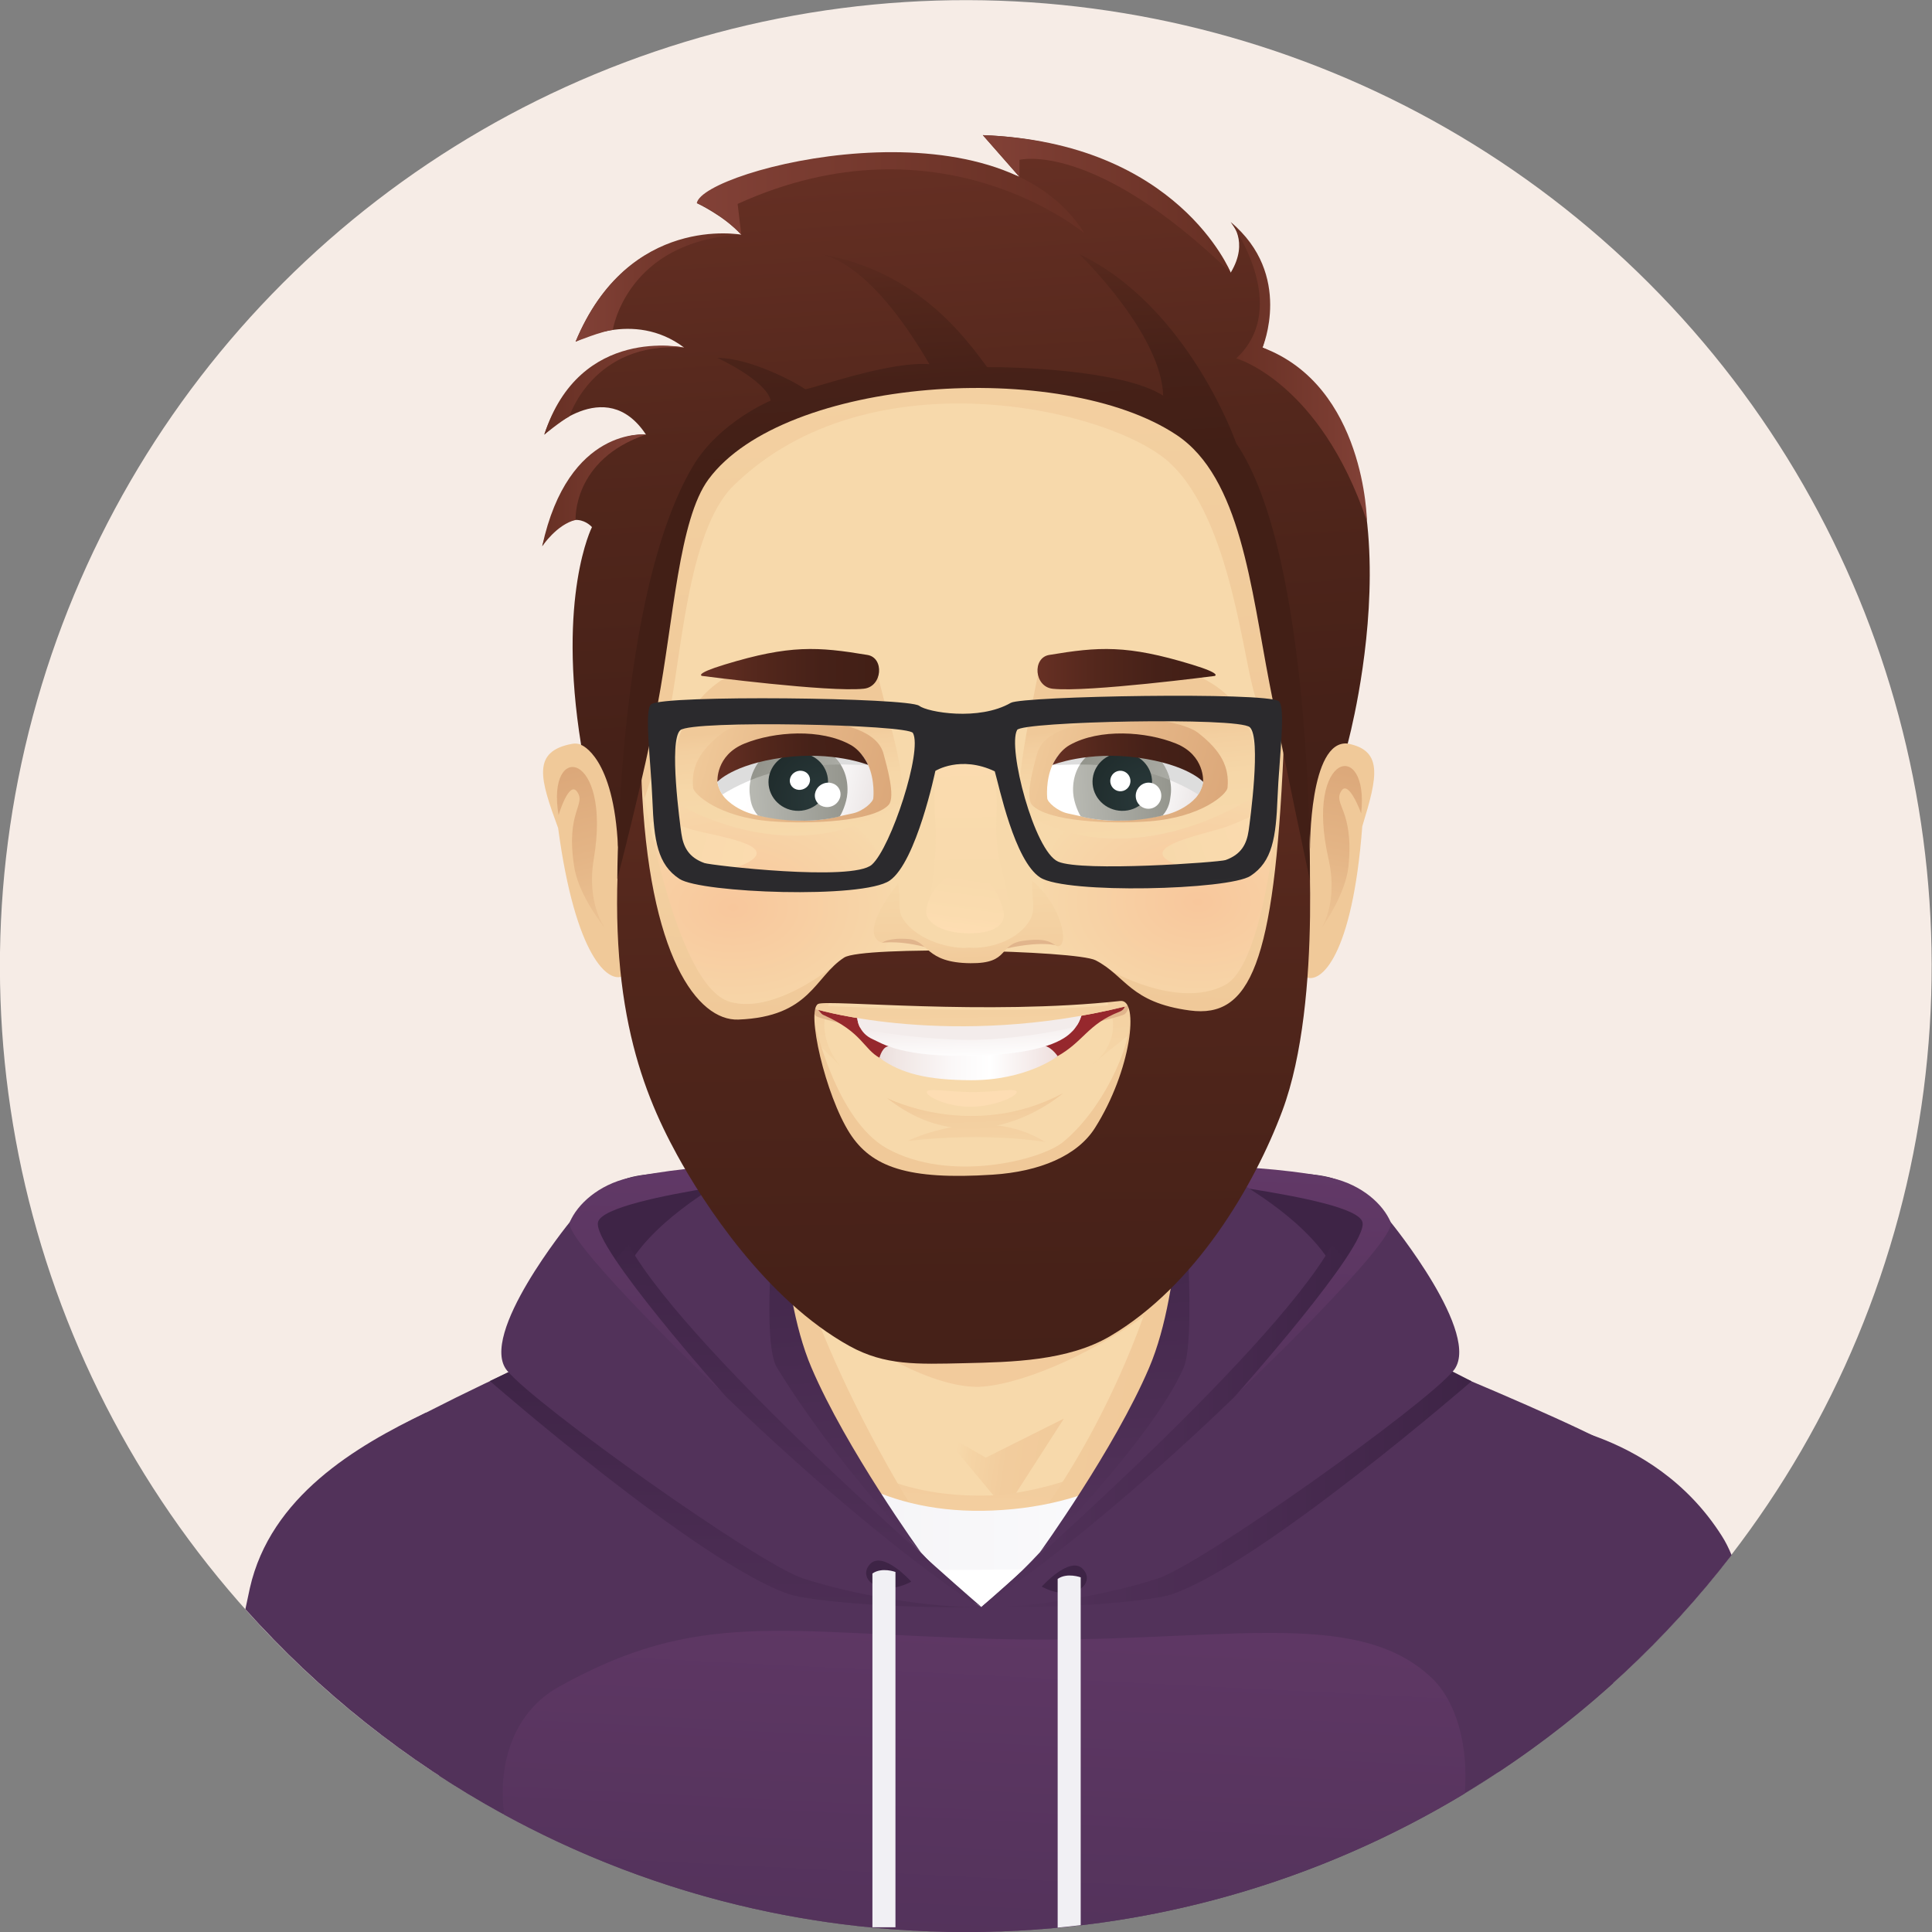 <?xml version="1.0" encoding="utf-8"?>
<!-- Generator: Adobe Illustrator 26.0.3, SVG Export Plug-In . SVG Version: 6.00 Build 0)  -->
<svg version="1.1" id="Layer_1" xmlns="http://www.w3.org/2000/svg" xmlns:xlink="http://www.w3.org/1999/xlink" x="0px" y="0px"
	 viewBox="0 0 353.04 353.04" style="enable-background:new 0 0 353.04 353.04;" xml:space="preserve">
<rect x="0" y="0" width="353.04" height="353.04" fill="#808080" stroke="none"/>
<style type="text/css">
	.st0{fill:#F6ECE6;}
	.st1{fill:#3E2446;}
	.st2{fill:#52325A;}
	.st3{fill:#F7D9AB;}
	.st4{fill:url(#SVGID_1_);}
	.st5{fill:url(#SVGID_00000060737183171884436600000006901956853887206582_);}
	.st6{fill:url(#SVGID_00000130614451657022621540000002424454777364289695_);}
	.st7{fill:url(#SVGID_00000124841063950044941470000017154145774843083440_);}
	.st8{fill:url(#SVGID_00000078728903061184377060000013236313100762492831_);}
	.st9{fill:url(#SVGID_00000128475726678426731540000013415270758879880364_);}
	.st10{fill:#FFFFFF;}
	.st11{fill:url(#SVGID_00000183931582688061640470000017926046463599644808_);}
	.st12{fill:url(#SVGID_00000008830974398975603290000013265759529374532240_);}
	.st13{fill:url(#SVGID_00000095320578800538246260000010455394004037642888_);}
	.st14{fill:url(#SVGID_00000103986122585585619820000002091957164337758091_);}
	.st15{fill:url(#SVGID_00000103266616372342130660000006298557575507812740_);}
	.st16{fill:url(#SVGID_00000006699311347880140900000011118412745063342527_);}
	.st17{fill:url(#SVGID_00000039103309787299817090000001237979741462202788_);}
	.st18{fill:url(#SVGID_00000062881482056974207310000006080891138731589280_);}
	.st19{fill:#F1F0F4;}
	.st20{fill:#D9DDE4;}
	.st21{fill:url(#SVGID_00000110463519438919541330000011549914942025218209_);}
	.st22{fill:url(#SVGID_00000152954880024244615430000010367814128062565009_);}
	.st23{fill:url(#SVGID_00000054963065766460468990000013898466746979835014_);}
	.st24{fill:url(#SVGID_00000125560527122252157200000005241942267540079804_);}
	.st25{fill:url(#SVGID_00000102521280538929587450000001667129157397329067_);}
	.st26{fill:url(#SVGID_00000000914948798938106860000006148596875489140358_);}
	.st27{fill:url(#SVGID_00000139263145667244870890000000472186225717037189_);}
	.st28{fill:url(#SVGID_00000034780324515752702240000008037748983253433478_);}
	.st29{fill:#F0C999;}
	.st30{fill:url(#SVGID_00000150098241356364808290000001224905474680256909_);}
	.st31{fill:url(#SVGID_00000175321581605174818130000006179091251981189561_);}
	.st32{fill:url(#SVGID_00000055666388125644953410000000401551672375649963_);}
	.st33{fill:url(#SVGID_00000097476266325956916070000016837319516461593493_);}
	.st34{fill:url(#SVGID_00000082330636657357931980000009714489104112601221_);}
	.st35{fill:url(#SVGID_00000016756794130967884040000010610025621965956283_);}
	.st36{fill:url(#SVGID_00000107552210057519322670000017917628497872043931_);}
	.st37{fill:#E1B58C;}
	.st38{fill:url(#SVGID_00000181781532661950050340000006290233940338387603_);}
	.st39{fill:url(#SVGID_00000174574472693844160820000010360287843466833295_);}
	.st40{fill:#96282D;}
	.st41{fill:#FDDDB3;}
	.st42{fill:url(#SVGID_00000050633158277230872590000001808839770188264344_);}
	.st43{fill:url(#SVGID_00000109017471423035583440000010315981528704461233_);}
	.st44{fill:url(#SVGID_00000124139277751082573810000002739307316217833383_);}
	.st45{fill:#F3ECEB;}
	.st46{fill:url(#SVGID_00000102533012357533169490000006158735969244811667_);}
	.st47{fill:url(#SVGID_00000157271603683206294700000010837515402205594515_);}
	.st48{fill:url(#SVGID_00000163048516909392542810000015580656081708120499_);}
	.st49{fill:url(#SVGID_00000035494687945456372050000008124002204602313357_);}
	.st50{fill:url(#SVGID_00000044178185091744177090000017037943578284281532_);}
	.st51{fill:url(#SVGID_00000066517925637012239290000001462695602592608950_);}
	.st52{fill:#DDDDDD;}
	.st53{fill:url(#SVGID_00000178913236281906681980000000771412003969436322_);}
	.st54{fill:url(#SVGID_00000024003536084643260870000017024627337465222818_);}
	.st55{fill:url(#SVGID_00000175291237391068217640000011758139951289258942_);}
	.st56{fill:url(#SVGID_00000001625014562397547080000008146897669984432005_);}
	.st57{fill:url(#SVGID_00000018237531434086392670000007164606368695037320_);}
	.st58{fill:url(#SVGID_00000098931591245732818770000005426352648106217899_);}
	.st59{fill:url(#SVGID_00000181067456527548038530000000721640228287524282_);}
	.st60{fill:url(#SVGID_00000120535715366366560230000003800242058235368082_);}
	.st61{fill:url(#SVGID_00000145771528194113577550000014688001948956515202_);}
	.st62{fill:url(#SVGID_00000049213182478355550150000013987348223911817406_);}
	.st63{fill:url(#SVGID_00000158734013008317016650000001627935426855541644_);}
	.st64{fill:url(#SVGID_00000021817612765448501530000014138404586469539775_);}
	.st65{fill:url(#SVGID_00000034064655705752730540000004487663836316607651_);}
	.st66{fill:url(#SVGID_00000082369964835578643750000005837488399038027162_);}
	.st67{fill:url(#SVGID_00000064327592113542533470000007245400043954848178_);}
	.st68{fill:url(#SVGID_00000036252788300151669710000010141105834742656156_);}
	.st69{fill:url(#SVGID_00000145761976515944736780000017197297443304537019_);}
	.st70{fill:url(#SVGID_00000147934398717156823160000017790365243427705495_);}
	.st71{fill:url(#SVGID_00000032618157157567484450000001199710557000985525_);}
	.st72{fill:url(#SVGID_00000083782000839010796210000008242246856966164875_);}
	.st73{fill:url(#SVGID_00000052808801790639031480000018073393271294697109_);}
	.st74{fill:url(#SVGID_00000139255159734432920800000014198806530274933636_);}
	.st75{fill:url(#SVGID_00000160896920124864464180000015024383457479312283_);}
	.st76{fill:url(#SVGID_00000116925370297659157700000002518723639483145151_);}
	.st77{fill:url(#SVGID_00000140001350090116594140000014926839149830942867_);}
	.st78{fill:url(#SVGID_00000149347560647782351040000002587065701800718235_);}
	.st79{fill:url(#SVGID_00000022536743506171353880000015112495166103100843_);}
	.st80{fill:url(#SVGID_00000121261315029071662790000013840183117593789059_);}
	.st81{fill:url(#SVGID_00000078019693030225655520000013865678390177007542_);}
	.st82{fill:url(#SVGID_00000021841007911953675340000001121134891036628915_);}
	.st83{fill:url(#SVGID_00000004514711696547218680000003542040127999758215_);}
	.st84{fill:url(#SVGID_00000003794253848839321890000007934104971359748002_);}
</style>
<ellipse transform="matrix(0.707 -0.707 0.707 0.707 -73.118 176.522)" class="st0" cx="176.52" cy="176.52" rx="176.52" ry="176.52"/>
<path class="st1" d="M114.86,215.24c-7,2.14-10.73,8.06-10.73,8.06l10.73,19.21l29.25-19.21l-1.78-8.06
	C142.32,215.24,121.86,213.11,114.86,215.24z"/>
<path class="st1" d="M243.39,215.27c-7-2.14-27.46,0-27.46,0l-1.78,8.06l29.24,19.21l10.73-19.21
	C254.12,223.34,250.39,217.41,243.39,215.27z"/>
<path class="st2" d="M316.42,284.17c-0.52-1.26-1.1-2.44-1.79-3.51c-12.74-20.08-35.9-21.05-35.9-21.05l-4.89,64.19
	C290.13,313.02,304.52,299.61,316.42,284.17z"/>
<path class="st2" d="M77.86,258.12c-12.87,6.16-28.41,15.35-32.2,32.07c-0.21,0.95-0.49,2.27-0.82,3.86
	c13.42,15.02,29.36,27.74,47.17,37.47l0.06-0.35L77.86,258.12z"/>
<path class="st3" d="M142.78,235.09c-3.99,5.49-24.46,11.48-24.46,11.48s32.45,34.44,66.39,34.94c33.94,0.5,53.41-38.94,53.41-38.94
	l-21.59-10.17C194.57,252.37,142.78,235.09,142.78,235.09z"/>
<path class="st2" d="M294.75,307.6c1.89-20.7,3.49-41.32,3.49-41.32c-8.72-6.34-66.56-29.02-66.56-29.02s-9.16,37.49-50.46,39.77
	c-41.3,2.28-53.41-40.81-53.41-40.81s-26.52,9.41-55.05,24.58c-3.3,1.75-6.51,4.27-9.82,6.17c-1.44,0.83,10.16,28.17,17.35,57.55
	c27.68,18.04,60.74,28.53,96.24,28.53C222,353.04,263.45,335.84,294.75,307.6z"/>
<linearGradient id="SVGID_1_" gradientUnits="userSpaceOnUse" x1="194.245" y1="268.292" x2="174.67" y2="265.484">
	<stop  offset="0" style="stop-color:#F1CA9A"/>
	<stop  offset="0.527" style="stop-color:#F2CC9D"/>
	<stop  offset="0.872" style="stop-color:#F5D4A5"/>
	<stop  offset="1" style="stop-color:#F7D9AB"/>
</linearGradient>
<polygon class="st4" points="171.82,261.6 183.71,275.87 194.41,259.22 180.14,266.36 "/>
<linearGradient id="SVGID_00000182524636661473850070000004842782992699244722_" gradientUnits="userSpaceOnUse" x1="183.972" y1="222.2" x2="178.929" y2="309.14">
	<stop  offset="0" style="stop-color:#F1CA9A"/>
	<stop  offset="0.527" style="stop-color:#F2CC9D"/>
	<stop  offset="0.872" style="stop-color:#F5D4A5"/>
	<stop  offset="1" style="stop-color:#F7D9AB"/>
</linearGradient>
<path style="fill:url(#SVGID_00000182524636661473850070000004842782992699244722_);" d="M216.6,217.85
	c-0.54-9.22-1.16-19.43-1.34-21.06c0,0-26.55,19.16-73.04,2.99c0,0,0.03,15.32,0.21,28.1c-0.18,2.9-0.35,4.25-0.59,5.88
	c-0.5,3.5-14.04,8.8-14.04,8.8s5.49,35.94,50.91,38.94c45.43,2.99,59.12-40,59.12-40s-16.19-6.92-18.19-8.42
	C218.51,232.23,217.36,224.86,216.6,217.85z M180.96,273.27c-33.56,1.12-42.18-26.21-42.18-26.21s3.99-2.99,5.99-4
	c1.37-0.68,2.2-3.17,2.71-5.82c11.41,10.52,24.65,16.82,32.23,16.13c8.38-0.76,21.3-6.81,30.88-13.99l11.56,8.92
	C212.41,268.53,188.45,273.03,180.96,273.27z"/>
<linearGradient id="SVGID_00000016074555468809568910000011749736615026180767_" gradientUnits="userSpaceOnUse" x1="178.055" y1="361.516" x2="185.434" y2="213.952">
	<stop  offset="0" style="stop-color:#52325A"/>
	<stop  offset="1" style="stop-color:#6E3E71"/>
</linearGradient>
<path style="fill:url(#SVGID_00000016074555468809568910000011749736615026180767_);" d="M261.65,306.64
	c-14.26-13.56-39.79-6.07-79.55-7.14c-39.77-1.07-54.52-5.5-80.04,8.77c-7.67,4.29-11.24,13.17-9.93,23.33
	c25.07,13.68,53.83,21.45,84.4,21.45c33.35,0,64.53-9.25,91.13-25.32C268.4,318.55,265.91,310.69,261.65,306.64z"/>
<linearGradient id="SVGID_00000127030597136552853170000009007408311953403568_" gradientUnits="userSpaceOnUse" x1="128.216" y1="228.12" x2="214.859" y2="246.924">
	<stop  offset="0" style="stop-color:#F7D9AB"/>
	<stop  offset="0.128" style="stop-color:#F5D4A5"/>
	<stop  offset="0.473" style="stop-color:#F2CC9D"/>
	<stop  offset="1" style="stop-color:#F1CA9A"/>
</linearGradient>
<path style="fill:url(#SVGID_00000127030597136552853170000009007408311953403568_);" d="M190.36,276.43l7.44-1.72
	c0,0,16.34-25.17,18.12-27.51c1.78-2.33,0-34.87,0-34.87C211.11,249.12,190.36,276.43,190.36,276.43z"/>
<linearGradient id="SVGID_00000130618903479546687210000000274974122775985305_" gradientUnits="userSpaceOnUse" x1="-2.392" y1="211.337" x2="170.734" y2="248.909">
	<stop  offset="0" style="stop-color:#F7D9AB"/>
	<stop  offset="0.128" style="stop-color:#F5D4A5"/>
	<stop  offset="0.473" style="stop-color:#F2CC9D"/>
	<stop  offset="1" style="stop-color:#F1CA9A"/>
</linearGradient>
<path style="fill:url(#SVGID_00000130618903479546687210000000274974122775985305_);" d="M142.07,249.28
	c1.78,2.33,16.2,25.11,16.2,25.11l9,2.03c0,0-21.8-33.92-25.2-62.02C142.07,214.42,140.29,246.95,142.07,249.28z"/>
<linearGradient id="SVGID_00000182524067408613262360000010640977138716822922_" gradientUnits="userSpaceOnUse" x1="119.859" y1="263.984" x2="243.402" y2="263.984">
	<stop  offset="0" style="stop-color:#F1F0F4"/>
	<stop  offset="1" style="stop-color:#FFFFFF"/>
</linearGradient>
<path style="fill:url(#SVGID_00000182524067408613262360000010640977138716822922_);" d="M181.46,276.02
	c-39.98,1.73-48.49-35.79-48.49-35.79l-13.12,4.47c0,0,7.94,41.81,56.86,44.8c48.92,3,66.68-46.38,66.68-46.38l-12.82-4.78
	C230.59,238.34,221.9,274.27,181.46,276.02z"/>
<polygon class="st10" points="179.33,293.65 199.81,286.74 167.27,286.92 "/>
<path class="st2" d="M215.56,210.4c0,0,6.26,48.82-36.23,83.25c0,0,53.64-28.94,64.5-47.84C254.7,226.92,215.56,210.4,215.56,210.4z
	"/>
<linearGradient id="SVGID_00000054224648589217512180000004249594615473277111_" gradientUnits="userSpaceOnUse" x1="179.327" y1="271.819" x2="268.898" y2="271.819">
	<stop  offset="0" style="stop-color:#52325A"/>
	<stop  offset="0.524" style="stop-color:#4A2C52"/>
	<stop  offset="1" style="stop-color:#3E2446"/>
</linearGradient>
<path style="fill:url(#SVGID_00000054224648589217512180000004249594615473277111_);" d="M179.33,293.65
	c14.6,0.38,31.04-1.03,34.82-2.33c16.42-5.65,54.75-38.92,54.75-38.92l-4.87-2.49L179.33,293.65z"/>
<linearGradient id="SVGID_00000036969712749040539970000012591168812389127064_" gradientUnits="userSpaceOnUse" x1="179.327" y1="260.577" x2="247.274" y2="260.577">
	<stop  offset="0" style="stop-color:#52325A"/>
	<stop  offset="0.524" style="stop-color:#4A2C52"/>
	<stop  offset="1" style="stop-color:#3E2446"/>
</linearGradient>
<path style="fill:url(#SVGID_00000036969712749040539970000012591168812389127064_);" d="M179.33,293.65
	c20.98-10.99,69.29-58.84,67.92-61.25c-1.37-2.41-3.85-4.9-3.85-4.9C231.89,248.12,179.33,293.65,179.33,293.65z"/>
<path class="st2" d="M179.33,293.65c8.77,0.23,23.02-2.18,32.25-5.21c8.16-2.69,48.59-31.48,54-37.96
	c5.41-6.48-11.45-27.15-11.45-27.15C240.81,243.07,201.35,279.45,179.33,293.65z"/>
<linearGradient id="SVGID_00000121989821729509878210000007166152458220388794_" gradientUnits="userSpaceOnUse" x1="236.147" y1="269.462" x2="239.398" y2="171.277">
	<stop  offset="0" style="stop-color:#52325A"/>
	<stop  offset="1" style="stop-color:#6E3E71"/>
</linearGradient>
<path style="fill:url(#SVGID_00000121989821729509878210000007166152458220388794_);" d="M243.39,215.27
	c-4.68-1.08-15.73-2.32-21.89-2c1.68,0.86,4.01,2.23,6.8,3.94c9.13,1.47,20.01,3.53,20.67,6.12c1.12,4.47-23.41,31.94-23.41,31.94
	s29.96-28.64,28.56-31.94C252.73,220.03,248.86,216.53,243.39,215.27z"/>
<linearGradient id="SVGID_00000139996350545056957820000016382240044694908067_" gradientUnits="userSpaceOnUse" x1="200.636" y1="209.558" x2="204.966" y2="278.409">
	<stop  offset="0" style="stop-color:#3E2446"/>
	<stop  offset="1" style="stop-color:#52325A"/>
</linearGradient>
<path style="fill:url(#SVGID_00000139996350545056957820000016382240044694908067_);" d="M209.99,249.92
	c-6.35,14.89-19.98,33.75-19.98,33.75s20.72-20.98,26.28-33.75c2.66-6.12-0.51-39.81-0.51-39.81S216.34,235.03,209.99,249.92z"/>
<path class="st2" d="M142.7,210.37c0,0-39.14,16.52-28.27,35.42c10.87,18.9,64.5,47.84,64.5,47.84
	C136.44,259.19,142.7,210.37,142.7,210.37z"/>
<linearGradient id="SVGID_00000174573723188157815050000005469477305578918544_" gradientUnits="userSpaceOnUse" x1="134.58" y1="250.804" x2="133.499" y2="317.837">
	<stop  offset="0" style="stop-color:#3E2446"/>
	<stop  offset="0.476" style="stop-color:#4A2C52"/>
	<stop  offset="1" style="stop-color:#52325A"/>
</linearGradient>
<path style="fill:url(#SVGID_00000174573723188157815050000005469477305578918544_);" d="M89.52,252.36c0,0,38.17,33.28,54.59,38.93
	c3.78,1.3,20.22,2.71,34.82,2.33l-84.51-43.63L89.52,252.36z"/>
<linearGradient id="SVGID_00000148619744383472049020000009845828888358588339_" gradientUnits="userSpaceOnUse" x1="145.929" y1="224.644" x2="144.356" y2="302.613">
	<stop  offset="0" style="stop-color:#3E2446"/>
	<stop  offset="0.476" style="stop-color:#4A2C52"/>
	<stop  offset="1" style="stop-color:#52325A"/>
</linearGradient>
<path style="fill:url(#SVGID_00000148619744383472049020000009845828888358588339_);" d="M114.86,227.47c0,0-2.48,2.5-3.85,4.9
	c-1.37,2.41,47.34,50.29,68.32,61.28C179.33,293.65,126.36,248.09,114.86,227.47z"/>
<path class="st2" d="M104.13,223.3c0,0-16.86,20.7-11.45,27.18c5.41,6.48,45.84,35.24,54,37.93c9.22,3.03,23.48,5.44,32.25,5.21
	C156.91,279.42,117.45,243.04,104.13,223.3z"/>
<linearGradient id="SVGID_00000020356585513519833220000007572778586266807186_" gradientUnits="userSpaceOnUse" x1="119.13" y1="265.587" x2="122.381" y2="167.403">
	<stop  offset="0" style="stop-color:#52325A"/>
	<stop  offset="1" style="stop-color:#6E3E71"/>
</linearGradient>
<path style="fill:url(#SVGID_00000020356585513519833220000007572778586266807186_);" d="M130.31,216.96c1.4-0.87,5.66-3.25,7-4
	c-6.16-0.32-17.77,1.21-22.45,2.29c-5.47,1.26-9.33,4.76-10.73,8.06c-1.39,3.31,28.56,31.94,28.56,31.94s-24.54-27.48-23.41-31.94
	C109.94,220.71,121.17,218.43,130.31,216.96z"/>
<linearGradient id="SVGID_00000109029273555715683600000014352818126041317520_" gradientUnits="userSpaceOnUse" x1="151.3" y1="212.926" x2="155.619" y2="281.596">
	<stop  offset="0" style="stop-color:#3E2446"/>
	<stop  offset="1" style="stop-color:#52325A"/>
</linearGradient>
<path style="fill:url(#SVGID_00000109029273555715683600000014352818126041317520_);" d="M142.7,210.37c0,0-4.21,33.83-0.73,39.52
	c10.79,17.66,26.31,33.78,26.31,33.78s-13.66-18.89-20.01-33.78C141.92,235,142.7,210.37,142.7,210.37z"/>
<path class="st1" d="M190.36,289.93c5.89,3.1,9.93-0.62,7.55-3.19C195.53,284.16,190.36,289.93,190.36,289.93z"/>
<path class="st1" d="M158.97,285.83c-2.38,2.57,1.66,6.29,7.55,3.19C166.52,289.02,161.35,283.25,158.97,285.83z"/>
<path class="st19" d="M193.27,288.52v63.72c1.41-0.13,2.81-0.28,4.21-0.45v-63.56C197.48,288.24,195,287.31,193.27,288.52z"/>
<path class="st19" d="M159.42,287.53v64.64h4.21v-64.92C163.63,287.25,161.15,286.32,159.42,287.53z"/>
<path class="st20" d="M59.65,308.8c-0.13-0.12-0.27-0.24-0.4-0.36C59.38,308.56,59.52,308.68,59.65,308.8z"/>
<polygon class="st20" points="63.61,312.21 63.61,312.21 63.61,312.2 "/>
<linearGradient id="SVGID_00000052807856623999473910000007981372424436504255_" gradientUnits="userSpaceOnUse" x1="311.721" y1="289.863" x2="311.676" y2="291.236">
	<stop  offset="0" style="stop-color:#D9DDE4"/>
	<stop  offset="1" style="stop-color:#EEF1FB"/>
</linearGradient>
<path style="fill:url(#SVGID_00000052807856623999473910000007981372424436504255_);" d="M311.85,289.86
	c-0.09,0.11-0.18,0.21-0.27,0.31C311.67,290.06,311.76,289.96,311.85,289.86z"/>
<linearGradient id="SVGID_00000031895237667565140620000016763189737744427666_" gradientUnits="userSpaceOnUse" x1="306.949" y1="295.467" x2="306.949" y2="295.473">
	<stop  offset="0" style="stop-color:#D9DDE4"/>
	<stop  offset="1" style="stop-color:#EEF1FB"/>
</linearGradient>
<polygon style="fill:url(#SVGID_00000031895237667565140620000016763189737744427666_);" points="306.95,295.47 306.95,295.47 
	306.95,295.47 "/>
<linearGradient id="SVGID_00000087373951497510558640000003179513360374588606_" gradientUnits="userSpaceOnUse" x1="50.345" y1="297.332" x2="49.6" y2="320.051">
	<stop  offset="0" style="stop-color:#D9DDE4"/>
	<stop  offset="1" style="stop-color:#EEF1FB"/>
</linearGradient>
<path style="fill:url(#SVGID_00000087373951497510558640000003179513360374588606_);" d="M52.96,302.57
	c-1.84-1.8-3.64-3.65-5.4-5.53C49.32,298.93,51.12,300.77,52.96,302.57z"/>
<linearGradient id="SVGID_00000071549609527660408980000013917521359437647548_" gradientUnits="userSpaceOnUse" x1="55.943" y1="302.94" x2="55.234" y2="324.575">
	<stop  offset="0" style="stop-color:#D9DDE4"/>
	<stop  offset="1" style="stop-color:#EEF1FB"/>
</linearGradient>
<path style="fill:url(#SVGID_00000071549609527660408980000013917521359437647548_);" d="M58.68,307.94
	c-1.92-1.72-3.79-3.48-5.63-5.28C54.89,304.46,56.76,306.22,58.68,307.94z"/>
<linearGradient id="SVGID_00000101806690515293009900000015338873577179021184_" gradientUnits="userSpaceOnUse" x1="53.008" y1="302.578" x2="52.997" y2="302.932">
	<stop  offset="0" style="stop-color:#D9DDE4"/>
	<stop  offset="1" style="stop-color:#EEF1FB"/>
</linearGradient>
<path style="fill:url(#SVGID_00000101806690515293009900000015338873577179021184_);" d="M53.05,302.66
	c-0.03-0.03-0.06-0.06-0.09-0.09C52.99,302.6,53.02,302.63,53.05,302.66z"/>
<linearGradient id="SVGID_00000150800549701616771440000016849157112059158710_" gradientUnits="userSpaceOnUse" x1="58.68" y1="307.939" x2="58.68" y2="307.941">
	<stop  offset="0" style="stop-color:#D9DDE4"/>
	<stop  offset="1" style="stop-color:#EEF1FB"/>
</linearGradient>
<polygon style="fill:url(#SVGID_00000150800549701616771440000016849157112059158710_);" points="58.68,307.94 58.68,307.94 
	58.68,307.94 "/>
<linearGradient id="SVGID_00000091716495801987726480000003561869739517800867_" gradientUnits="userSpaceOnUse" x1="47.564" y1="297.045" x2="47.564" y2="297.05">
	<stop  offset="0" style="stop-color:#D9DDE4"/>
	<stop  offset="1" style="stop-color:#EEF1FB"/>
</linearGradient>
<polygon style="fill:url(#SVGID_00000091716495801987726480000003561869739517800867_);" points="47.56,297.04 47.56,297.05 
	47.56,297.04 "/>
<linearGradient id="SVGID_00000171715139751701621660000007261457509366019459_" gradientUnits="userSpaceOnUse" x1="219.753" y1="207.72" x2="219.749" y2="207.641">
	<stop  offset="0" style="stop-color:#DAA679"/>
	<stop  offset="0.468" style="stop-color:#E3B485"/>
	<stop  offset="1" style="stop-color:#F0C998"/>
</linearGradient>
<path style="fill:url(#SVGID_00000171715139751701621660000007261457509366019459_);" d="M219.72,207.71
	c0.03-0.11,0.06-0.18,0.06-0.18S219.75,207.61,219.72,207.71z"/>
<g>
	<g>
		<path class="st29" d="M104.56,135.92c-7.48,1.38-5.84,6.48-2.57,15.4c3.18,23.72,9.28,28.45,11.87,27.01
			C118.6,175.69,113.61,134.25,104.56,135.92z"/>
		
			<linearGradient id="SVGID_00000072973655153869480880000009057214887283289254_" gradientUnits="userSpaceOnUse" x1="84.033" y1="911.878" x2="95.901" y2="940.669" gradientTransform="matrix(0.979 0.183 -0.144 1.134 153.116 -909.924)">
			<stop  offset="0" style="stop-color:#DBA779"/>
			<stop  offset="0.48" style="stop-color:#E4B586"/>
			<stop  offset="1" style="stop-color:#F0C999"/>
		</linearGradient>
		<path style="fill:url(#SVGID_00000072973655153869480880000009057214887283289254_);" d="M110.61,169.68c0,0-3.5-4.44-2.1-12.77
			c3.3-19.66-8.76-21.62-6.44-7.97c0,0,1.88-6.29,3.35-4.31c1.81,2.43-2.13,3.53-0.48,13.84
			C105.8,163.83,110.61,169.68,110.61,169.68z"/>
	</g>
	<g>
		<path class="st29" d="M245.49,135.75c7.55,1.03,6.2,6.2,3.44,15.26c-1.81,23.83-7.64,28.85-10.31,27.52
			C233.75,176.11,236.35,134.5,245.49,135.75z"/>
		
			<linearGradient id="SVGID_00000098930112363471477960000018019816046548007869_" gradientUnits="userSpaceOnUse" x1="1317.389" y1="690.975" x2="1329.255" y2="719.763" gradientTransform="matrix(-0.967 0.228 0.209 1.125 1375.92 -938.866)">
			<stop  offset="0" style="stop-color:#DBA779"/>
			<stop  offset="0.48" style="stop-color:#E4B586"/>
			<stop  offset="1" style="stop-color:#F0C999"/>
		</linearGradient>
		<path style="fill:url(#SVGID_00000098930112363471477960000018019816046548007869_);" d="M241.38,169.74c0,0,3.24-4.6,1.37-12.85
			c-4.42-19.48,7.5-21.99,5.98-8.26c0,0-2.24-6.19-3.6-4.14c-1.66,2.51,2.33,3.42,1.28,13.8
			C245.85,163.67,241.38,169.74,241.38,169.74z"/>
	</g>
	<path class="st3" d="M239.61,134.58c2.23-55.79-14.88-63.31-19.75-69.01c-9.93-11.57-25.52-16.62-52.18-16
		c0,0-34.73,1.22-43.41,20.24c-9.29,20.34-10.94,48.3-10.13,74.52c0.99,31.83,0.98,40.26,3.76,46.92c1.29,3.09,2.88,7.32,9.07,12.22
		c9.88,7.81,22.88,22.51,30.88,28.94c3.22,2.59,24.82,8.13,41.79-3.38c8.9-6.03,18.17-13.69,29.01-24.52
		c4.8-4.8,7.9-12.59,7.9-16.49c0-4.47,2.66-21.39,2.5-24.71C238.16,145.35,238.99,150.09,239.61,134.58z"/>
	
		<radialGradient id="SVGID_00000119811448200562227700000003537382377309754789_" cx="1831.67" cy="-437.963" r="31.75" gradientTransform="matrix(-0.999 0.037 0.052 0.711 2071.516 408.414)" gradientUnits="userSpaceOnUse">
		<stop  offset="0" style="stop-color:#F8C79C"/>
		<stop  offset="1" style="stop-color:#F7D9AB"/>
	</radialGradient>
	<path style="fill:url(#SVGID_00000119811448200562227700000003537382377309754789_);" d="M212.49,187.33
		c10.97,0.74,24.28-0.66,26.57-23.43c1.31-12.97-1.12-19.74-6.55-20.76c-11.52-2.16-28.03,2.89-34.91,6.48
		C183.08,157.21,193.05,186.02,212.49,187.33z"/>
	
		<radialGradient id="SVGID_00000015329913700369861720000017995042059999805063_" cx="252.522" cy="-543.771" r="32.982" gradientTransform="matrix(0.996 -0.063 0.092 0.685 -67.534 554.24)" gradientUnits="userSpaceOnUse">
		<stop  offset="0" style="stop-color:#F8C79C"/>
		<stop  offset="1" style="stop-color:#F7D9AB"/>
	</radialGradient>
	<path style="fill:url(#SVGID_00000015329913700369861720000017995042059999805063_);" d="M151.78,148.54
		c-3.14-1.15-27.02-6.6-34.13-4.52c-4.06,1.19-5.39,10.37-4.71,19.05c0.32,4.16,1.25,10.79,2.19,13.4
		c4.6,12.84,24.17,13.4,34.29,9.82C166.68,180.18,167.69,154.35,151.78,148.54z"/>
	
		<linearGradient id="SVGID_00000088108645361821585050000017528056614537285783_" gradientUnits="userSpaceOnUse" x1="231.784" y1="151.496" x2="212.749" y2="158.06">
		<stop  offset="0" style="stop-color:#FBDBAF"/>
		<stop  offset="1" style="stop-color:#F7D9AB"/>
	</linearGradient>
	<path style="fill:url(#SVGID_00000088108645361821585050000017528056614537285783_);" d="M231.22,149.37
		c-1.98-1.11-3.45,0.5-7.56,1.85c-4.04,1.33-15.06,3.41-9.88,6.23c5.72,3.12,13.73-1.15,14.7-1.95
		C229.45,154.7,233.66,150.75,231.22,149.37z"/>
	<g>
		
			<linearGradient id="SVGID_00000148643847799626405240000001994441059218711218_" gradientUnits="userSpaceOnUse" x1="200.042" y1="195.91" x2="200.005" y2="193.698">
			<stop  offset="0" style="stop-color:#F7D9AB"/>
			<stop  offset="0.527" style="stop-color:#F6D7A8"/>
			<stop  offset="0.872" style="stop-color:#F3CFA0"/>
			<stop  offset="1" style="stop-color:#F1CA9A"/>
		</linearGradient>
		<path style="fill:url(#SVGID_00000148643847799626405240000001994441059218711218_);" d="M200.53,193.73
			c-0.36,0.3-0.71,0.6-1.04,0.89C199.49,194.61,199.94,194.31,200.53,193.73z"/>
		
			<linearGradient id="SVGID_00000072265226018548446940000015315756984019813272_" gradientUnits="userSpaceOnUse" x1="203.851" y1="220.14" x2="203.112" y2="175.249">
			<stop  offset="0" style="stop-color:#F7D9AB"/>
			<stop  offset="0.527" style="stop-color:#F6D7A8"/>
			<stop  offset="0.872" style="stop-color:#F3CFA0"/>
			<stop  offset="1" style="stop-color:#F1CA9A"/>
		</linearGradient>
		<path style="fill:url(#SVGID_00000072265226018548446940000015315756984019813272_);" d="M196.26,176.15
			c11.03,8.92,6.57,15.33,4.28,17.58c4.24-3.56,9.97-7.53,9.59-9.09C208.75,178.96,196.26,176.15,196.26,176.15z"/>
		<path class="st37" d="M199.39,187.02c0,0,5.66-1.32,6.16-1.72c0.5-0.4,0.95-1.85,0.95-1.85l-3.6,1.09L199.39,187.02z"/>
		
			<linearGradient id="SVGID_00000021808236892536154580000004203694914972803760_" gradientUnits="userSpaceOnUse" x1="151.772" y1="222.148" x2="151.016" y2="176.22">
			<stop  offset="0" style="stop-color:#F7D9AB"/>
			<stop  offset="0.527" style="stop-color:#F6D7A8"/>
			<stop  offset="0.872" style="stop-color:#F3CFA0"/>
			<stop  offset="1" style="stop-color:#F1CA9A"/>
		</linearGradient>
		<path style="fill:url(#SVGID_00000021808236892536154580000004203694914972803760_);" d="M145.22,185.5
			c0.25,1.74,5.18,6.04,8.42,9.39c0,0-8.64-9.29,3.37-17.65C157.01,177.24,144.38,179.64,145.22,185.5z"/>
		<path class="st37" d="M148.17,183.82c0,0,0.45,1.44,0.95,1.85c0.5,0.4,6.16,1.72,6.16,1.72l-3.52-2.47L148.17,183.82z"/>
		
			<linearGradient id="SVGID_00000174592285433452892810000004373491214413522846_" gradientUnits="userSpaceOnUse" x1="179.227" y1="231.463" x2="178.146" y2="200.255">
			<stop  offset="0" style="stop-color:#F7D9AB"/>
			<stop  offset="0.527" style="stop-color:#F6D7A8"/>
			<stop  offset="0.872" style="stop-color:#F3CFA0"/>
			<stop  offset="1" style="stop-color:#F1CA9A"/>
		</linearGradient>
		<path style="fill:url(#SVGID_00000174592285433452892810000004373491214413522846_);" d="M165.87,208.49
			c15-1.66,25.13,0.19,25.13,0.19C179.62,201.6,165.87,208.49,165.87,208.49z"/>
		<path class="st40" d="M149.51,184.52c0.31,0.32,0.53,0.75,0.92,0.93c7.2,3.19,7.3,6.23,10.39,7.9c10.95,5.9,23.71,4.47,32.3-0.28
			c4.94-2.73,5.57-5.91,11.49-8.21c0.79-0.31,0.94-0.93,0.94-0.93C173.96,191.66,149.51,184.52,149.51,184.52z"/>
		<path class="st41" d="M177.82,199.56c-4.26,0-8.47-0.83-8.47,0c0,0.84,3.7,2.68,7.97,2.68c4.26,0,8.47-1.85,8.47-2.68
			C185.79,198.73,182.08,199.56,177.82,199.56z"/>
		
			<linearGradient id="SVGID_00000093866515706137315490000013733390403178044574_" gradientUnits="userSpaceOnUse" x1="158.688" y1="193.797" x2="197.793" y2="194.464">
			<stop  offset="0" style="stop-color:#E8D9D7"/>
			<stop  offset="0.137" style="stop-color:#F0E6E4"/>
			<stop  offset="0.393" style="stop-color:#FBF8F8"/>
			<stop  offset="0.569" style="stop-color:#FFFFFF"/>
			<stop  offset="1" style="stop-color:#E8D3D1"/>
		</linearGradient>
		<path style="fill:url(#SVGID_00000093866515706137315490000013733390403178044574_);" d="M190.12,191.09
			c-2.9,0.59-8.35,1.68-13.35,1.68c-5.51,0-11.11-1.01-14.16-1.56c-1.33-0.24-1.91,2.09-1.91,2.09c4.01,2.93,8.85,4.04,16.57,4.09
			c10.31,0.07,16-4.39,16-4.39S191.81,190.76,190.12,191.09z"/>
		
			<linearGradient id="SVGID_00000014609645140896229500000011994979768072669596_" gradientUnits="userSpaceOnUse" x1="179.238" y1="230.81" x2="178.188" y2="200.507">
			<stop  offset="0" style="stop-color:#F7D9AB"/>
			<stop  offset="0.527" style="stop-color:#F6D7A8"/>
			<stop  offset="0.872" style="stop-color:#F3CFA0"/>
			<stop  offset="1" style="stop-color:#F1CA9A"/>
		</linearGradient>
		<path style="fill:url(#SVGID_00000014609645140896229500000011994979768072669596_);" d="M162.08,200.64
			c16.45,13.09,32.19-0.89,32.19-0.89C177.65,208.6,162.08,200.64,162.08,200.64z"/>
		
			<linearGradient id="SVGID_00000055698588250037181100000000243085769516738218_" gradientUnits="userSpaceOnUse" x1="176.825" y1="178.997" x2="177.452" y2="193.626">
			<stop  offset="0" style="stop-color:#E8D9D7"/>
			<stop  offset="0.397" style="stop-color:#EFE5E4"/>
			<stop  offset="1" style="stop-color:#FFFFFF"/>
		</linearGradient>
		<path style="fill:url(#SVGID_00000055698588250037181100000000243085769516738218_);" d="M156.66,186.03c0,0,0.1,2.7,2.86,3.89
			c1.6,0.69,5.17,3.41,19.07,2.98c13.9-0.42,16.64-3.78,17.28-4.37c1.18-1.09,1.72-2.94,1.72-2.94S176.64,189.69,156.66,186.03z"/>
		<path class="st45" d="M156.61,185.78c0,0,0.09,1.23,0.54,1.96c0.38,0.61,11.49,2.23,19.87,2.28c8.38,0.05,19.33-2.11,19.72-2.59
			c0.61-0.75,0.94-2.09,0.94-2.09S188.24,188.5,156.61,185.78z"/>
		
			<linearGradient id="SVGID_00000005256534484618314870000015219762939456866184_" gradientUnits="userSpaceOnUse" x1="178.405" y1="236.613" x2="177.372" y2="173.831">
			<stop  offset="0" style="stop-color:#F7D9AB"/>
			<stop  offset="0.527" style="stop-color:#F6D7A8"/>
			<stop  offset="0.872" style="stop-color:#F3CFA0"/>
			<stop  offset="1" style="stop-color:#F1CA9A"/>
		</linearGradient>
		<path style="fill:url(#SVGID_00000005256534484618314870000015219762939456866184_);" d="M147.79,183.67c0,0,2.02,1.17,1.72,0.86
			c0,0,24.45,7.14,56.04-0.59l1.71-0.86C190.11,185.94,147.79,183.67,147.79,183.67z"/>
	</g>
	
		<linearGradient id="SVGID_00000105429217604844417940000000041432986698447781_" gradientUnits="userSpaceOnUse" x1="139.172" y1="157.665" x2="110.95" y2="150.774">
		<stop  offset="0" style="stop-color:#FBDBAF"/>
		<stop  offset="1" style="stop-color:#F7D9AB"/>
	</linearGradient>
	<path style="fill:url(#SVGID_00000105429217604844417940000000041432986698447781_);" d="M126.81,151.69
		c-4.18-1.14-5.73-2.68-7.65-1.46c-2.37,1.5,2.04,5.23,3.05,5.98c1.01,0.75,9.22,4.6,14.78,1.2
		C142.02,154.32,130.91,152.81,126.81,151.69z"/>
	
		<linearGradient id="SVGID_00000031205222555256041540000017857340078891487879_" gradientUnits="userSpaceOnUse" x1="208.884" y1="154.078" x2="207.048" y2="132.503">
		<stop  offset="0" style="stop-color:#F7D9AB"/>
		<stop  offset="0.517" style="stop-color:#F6D7A8"/>
		<stop  offset="0.855" style="stop-color:#F3CFA0"/>
		<stop  offset="1" style="stop-color:#F0C999"/>
	</linearGradient>
	<path style="fill:url(#SVGID_00000031205222555256041540000017857340078891487879_);" d="M189.99,121.45
		c-0.84,5.43-5.84,25.41-2.66,27.29c19.91,11.72,41.68-3.12,41.68-3.12C234.55,112.96,189.99,121.45,189.99,121.45z"/>
	
		<linearGradient id="SVGID_00000132805848104898564890000010388812142651821204_" gradientUnits="userSpaceOnUse" x1="144.489" y1="153.956" x2="142.701" y2="132.944">
		<stop  offset="0" style="stop-color:#F7D9AB"/>
		<stop  offset="0.517" style="stop-color:#F6D7A8"/>
		<stop  offset="0.855" style="stop-color:#F3CFA0"/>
		<stop  offset="1" style="stop-color:#F0C999"/>
	</linearGradient>
	<path style="fill:url(#SVGID_00000132805848104898564890000010388812142651821204_);" d="M122.53,146.1c0,0,21.14,14.13,41.49,1.04
		c3.11-2.01-3.03-19.75-3.89-25.18C160.14,121.96,122.07,110.75,122.53,146.1z"/>
	<g>
		<g>
			
				<linearGradient id="SVGID_00000137823702972913776410000015118449999240119956_" gradientUnits="userSpaceOnUse" x1="127.665" y1="136.02" x2="164.177" y2="146.3">
				<stop  offset="0" style="stop-color:#F0C999"/>
				<stop  offset="0.52" style="stop-color:#E4B586"/>
				<stop  offset="1" style="stop-color:#DBA779"/>
			</linearGradient>
			<path style="fill:url(#SVGID_00000137823702972913776410000015118449999240119956_);" d="M144.83,131.24
				c-3.33-0.18-10.43,0.83-12.81,2.67c-4.24,3.29-5.74,6.28-5.37,10.05c0.11,1.11,4.64,5.38,14.28,6.12
				c7.21,0.56,18.67,0.02,21.45-3c1.33-1.46-0.38-7.25-0.92-9.31C160.44,133.89,154.97,131.79,144.83,131.24z"/>
			
				<linearGradient id="SVGID_00000046337510175930902100000003837921829126288029_" gradientUnits="userSpaceOnUse" x1="159.506" y1="145.544" x2="136.099" y2="139.894">
				<stop  offset="0" style="stop-color:#ECE7E7"/>
				<stop  offset="0.227" style="stop-color:#F6F4F4"/>
				<stop  offset="0.533" style="stop-color:#FDFCFC"/>
				<stop  offset="1" style="stop-color:#FFFFFF"/>
			</linearGradient>
			<path style="fill:url(#SVGID_00000046337510175930902100000003837921829126288029_);" d="M151.91,135.24
				c-15.47-1.85-14.54,0.45-20.81,7.62c0,0,0.11,1.13,0.95,2.41c0.87,1.32,3.35,3.15,6.44,3.73c9.94,1.88,13.1,0.49,17.34-0.37
				c1.81-0.36,3.8-2.08,3.76-2.85c0,0,0.33-3.18-0.96-6.01C157.63,137.61,155.69,135.7,151.91,135.24z"/>
			<path class="st52" d="M131.1,142.87c0.02,0.46,0.32,1.46,0.89,2.31c11.12-6.88,23.11-5.29,26.64-5.4
				c-6.28-4.01-15.48-3.12-20.01-3.61C132.83,135.54,131.1,142.87,131.1,142.87z"/>
			
				<linearGradient id="SVGID_00000168090475622745408250000012331377379450876332_" gradientUnits="userSpaceOnUse" x1="154.907" y1="142.711" x2="130.294" y2="143.696">
				<stop  offset="0" style="stop-color:#94958D"/>
				<stop  offset="1" style="stop-color:#C5C6C0"/>
			</linearGradient>
			<path style="fill:url(#SVGID_00000168090475622745408250000012331377379450876332_);" d="M145.63,136.13
				c-5.04,0.25-9.22,4.15-8.61,9.11c0.13,1.06,0.27,2.38,1.47,3.77c0.91,0.27,4.6,0.98,7.26,0.94c3.58,0.15,6.86-0.51,7.7-0.78
				c0.22-0.22,1.29-2.36,1.4-4.31C155.15,139.75,151.63,135.83,145.63,136.13z"/>
			
				<linearGradient id="SVGID_00000026865996679343830670000011456599280127774389_" gradientUnits="userSpaceOnUse" x1="139.941" y1="137.659" x2="165.449" y2="150.655">
				<stop  offset="0" style="stop-color:#94958D"/>
				<stop  offset="1" style="stop-color:#C5C6C0"/>
			</linearGradient>
			<path style="fill:url(#SVGID_00000026865996679343830670000011456599280127774389_);" d="M145.25,135.48
				c-5.42,0.44-7.78,5.02-8.09,7.09c0,0,6-2.9,16.43-2.87C153.6,139.69,150.67,135.04,145.25,135.48z"/>
			
				<radialGradient id="SVGID_00000041262933129604926250000018379057067377479319_" cx="150.705" cy="146.168" r="15.602" gradientUnits="userSpaceOnUse">
				<stop  offset="0" style="stop-color:#2A3A3B"/>
				<stop  offset="1" style="stop-color:#1C2727"/>
			</radialGradient>
			<path style="fill:url(#SVGID_00000041262933129604926250000018379057067377479319_);" d="M145.79,137.57
				c-3.01,0.05-5.4,2.46-5.36,5.39c0.04,2.93,2.52,5.26,5.52,5.21c3-0.06,5.4-2.47,5.36-5.4
				C151.26,139.84,148.79,137.51,145.79,137.57z"/>
			
				<linearGradient id="SVGID_00000085242226697866382610000004814552520658452914_" gradientUnits="userSpaceOnUse" x1="130.687" y1="138.809" x2="157.453" y2="137.534">
				<stop  offset="0" style="stop-color:#673024"/>
				<stop  offset="0.336" style="stop-color:#53271C"/>
				<stop  offset="0.677" style="stop-color:#462118"/>
				<stop  offset="1" style="stop-color:#421F16"/>
			</linearGradient>
			<path style="fill:url(#SVGID_00000085242226697866382610000004814552520658452914_);" d="M155.46,136.13
				c-5.45-3.05-13.97-2.47-19.41-0.26c-5.32,2.16-4.95,6.99-4.95,6.99s2.79-3.17,11.94-4.42c9.15-1.25,15.58,1.33,15.58,1.33
				S157.57,137.31,155.46,136.13z"/>
			<g>
				<path class="st10" d="M150.25,143.28c-1.17,0.58-1.68,1.94-1.13,3.02c0.55,1.09,1.95,1.5,3.12,0.92
					c1.17-0.58,1.68-1.93,1.13-3.02C152.81,143.11,151.42,142.7,150.25,143.28z"/>
				<path class="st10" d="M145.38,141.04c-0.92,0.45-1.32,1.52-0.88,2.37c0.43,0.85,1.54,1.18,2.46,0.72
					c0.93-0.45,1.32-1.52,0.88-2.37C147.42,140.91,146.31,140.59,145.38,141.04z"/>
			</g>
		</g>
		<g>
			
				<linearGradient id="SVGID_00000136397830304744370780000018167119885321914508_" gradientUnits="userSpaceOnUse" x1="189.332" y1="136.591" x2="224.95" y2="146.619">
				<stop  offset="0" style="stop-color:#F0C999"/>
				<stop  offset="0.52" style="stop-color:#E4B586"/>
				<stop  offset="1" style="stop-color:#DBA779"/>
			</linearGradient>
			<path style="fill:url(#SVGID_00000136397830304744370780000018167119885321914508_);" d="M218.93,133.91
				c-2.38-1.85-9.48-2.86-12.81-2.67c-10.13,0.55-15.61,2.65-16.62,6.53c-0.54,2.05-2.25,7.85-0.92,9.31
				c2.77,3.02,14.23,3.56,21.45,3c9.64-0.74,14.17-5.01,14.28-6.12C224.67,140.19,223.17,137.21,218.93,133.91z"/>
			
				<linearGradient id="SVGID_00000098183063402543661350000014611913794095243948_" gradientUnits="userSpaceOnUse" x1="219.033" y1="145.679" x2="196.219" y2="140.172">
				<stop  offset="0" style="stop-color:#ECE7E7"/>
				<stop  offset="0.227" style="stop-color:#F6F4F4"/>
				<stop  offset="0.533" style="stop-color:#FDFCFC"/>
				<stop  offset="1" style="stop-color:#FFFFFF"/>
			</linearGradient>
			<path style="fill:url(#SVGID_00000098183063402543661350000014611913794095243948_);" d="M199.04,135.24
				c-3.78,0.45-5.73,2.36-6.72,4.54c-1.29,2.83-0.96,6.01-0.96,6.01c-0.05,0.77,1.95,2.48,3.76,2.85c4.23,0.86,7.4,2.25,17.34,0.37
				c3.09-0.59,5.58-2.42,6.44-3.73c0.84-1.28,0.95-2.41,0.95-2.41C213.58,135.69,214.51,133.39,199.04,135.24z"/>
			<path class="st52" d="M212.34,136.17c-4.53,0.5-13.74-0.4-20.01,3.61c3.53,0.1,15.52-1.48,26.64,5.4
				c0.56-0.85,0.86-1.85,0.89-2.31C219.85,142.87,218.12,135.54,212.34,136.17z"/>
			
				<linearGradient id="SVGID_00000115479909089292749550000002971517627269626298_" gradientUnits="userSpaceOnUse" x1="214.023" y1="142.674" x2="189.41" y2="143.659">
				<stop  offset="0" style="stop-color:#94958D"/>
				<stop  offset="1" style="stop-color:#C5C6C0"/>
			</linearGradient>
			<path style="fill:url(#SVGID_00000115479909089292749550000002971517627269626298_);" d="M205.32,136.13
				c-6-0.3-9.52,3.62-9.22,8.73c0.11,1.94,1.19,4.09,1.4,4.31c0.84,0.27,4.12,0.92,7.7,0.78c2.66,0.04,6.35-0.67,7.26-0.94
				c1.21-1.39,1.34-2.71,1.47-3.77C214.54,140.28,210.36,136.38,205.32,136.13z"/>
			
				<linearGradient id="SVGID_00000007393026567193379630000005196672680760723335_" gradientUnits="userSpaceOnUse" x1="199.81" y1="136.317" x2="229.606" y2="151.499">
				<stop  offset="0" style="stop-color:#94958D"/>
				<stop  offset="1" style="stop-color:#C5C6C0"/>
			</linearGradient>
			<path style="fill:url(#SVGID_00000007393026567193379630000005196672680760723335_);" d="M205.7,135.48
				c-5.42-0.44-8.35,4.22-8.35,4.22c10.43-0.03,16.43,2.87,16.43,2.87C213.48,140.49,211.12,135.92,205.7,135.48z"/>
			
				<radialGradient id="SVGID_00000129191511370973817220000014553579478659965593_" cx="209.919" cy="146.168" r="15.602" gradientUnits="userSpaceOnUse">
				<stop  offset="0" style="stop-color:#2A3A3B"/>
				<stop  offset="1" style="stop-color:#1C2727"/>
			</radialGradient>
			<path style="fill:url(#SVGID_00000129191511370973817220000014553579478659965593_);" d="M205.16,137.57
				c-3-0.06-5.47,2.28-5.52,5.2c-0.04,2.93,2.35,5.34,5.36,5.4c3,0.05,5.48-2.28,5.52-5.21
				C210.56,140.03,208.17,137.62,205.16,137.57z"/>
			
				<linearGradient id="SVGID_00000090264136575281358150000015131065982135683746_" gradientUnits="userSpaceOnUse" x1="192.089" y1="139.399" x2="218.592" y2="138.137">
				<stop  offset="0" style="stop-color:#673024"/>
				<stop  offset="0.336" style="stop-color:#53271C"/>
				<stop  offset="0.677" style="stop-color:#462118"/>
				<stop  offset="1" style="stop-color:#421F16"/>
			</linearGradient>
			<path style="fill:url(#SVGID_00000090264136575281358150000015131065982135683746_);" d="M214.9,135.87
				c-5.44-2.21-13.96-2.79-19.41,0.26c-2.11,1.18-3.16,3.65-3.16,3.65s6.43-2.58,15.58-1.33c9.15,1.25,11.94,4.42,11.94,4.42
				S220.22,138.03,214.9,135.87z"/>
			<g>
				<path class="st10" d="M209.61,143.03c-1.28,0.16-2.2,1.35-2.06,2.66c0.14,1.3,1.3,2.24,2.58,2.08c1.29-0.16,2.21-1.34,2.06-2.65
					C212.05,143.81,210.89,142.88,209.61,143.03z"/>
				<path class="st10" d="M204.51,140.85c-1.01,0.12-1.74,1.05-1.62,2.08c0.13,1.03,1.04,1.77,2.05,1.65
					c1.01-0.12,1.74-1.05,1.62-2.08C206.44,141.47,205.52,140.73,204.51,140.85z"/>
			</g>
		</g>
	</g>
	
		<linearGradient id="SVGID_00000163060106582612066180000005916832386517239990_" gradientUnits="userSpaceOnUse" x1="189.576" y1="122.269" x2="222.127" y2="122.269">
		<stop  offset="0" style="stop-color:#673024"/>
		<stop  offset="0.336" style="stop-color:#53271C"/>
		<stop  offset="0.677" style="stop-color:#462118"/>
		<stop  offset="1" style="stop-color:#421F16"/>
	</linearGradient>
	<path style="fill:url(#SVGID_00000163060106582612066180000005916832386517239990_);" d="M217.82,121.44
		c-11.92-3.64-17.03-3.27-26.1-1.76c-3.11,0.52-2.77,5.82,0.66,6.18c6.43,0.68,29.57-2.34,29.57-2.34S223.46,123.16,217.82,121.44z"
		/>
	
		<linearGradient id="SVGID_00000091714493104366026940000009212436890313749406_" gradientUnits="userSpaceOnUse" x1="128.094" y1="122.269" x2="160.645" y2="122.269">
		<stop  offset="0" style="stop-color:#673024"/>
		<stop  offset="0.336" style="stop-color:#53271C"/>
		<stop  offset="0.677" style="stop-color:#462118"/>
		<stop  offset="1" style="stop-color:#421F16"/>
	</linearGradient>
	<path style="fill:url(#SVGID_00000091714493104366026940000009212436890313749406_);" d="M158.51,119.68
		c-9.07-1.51-14.18-1.88-26.1,1.76c-5.64,1.72-4.13,2.07-4.13,2.07s23.14,3.02,29.57,2.34
		C161.27,125.49,161.62,120.19,158.51,119.68z"/>
	
		<linearGradient id="SVGID_00000068665444574688650780000017690152709378321814_" gradientUnits="userSpaceOnUse" x1="144.409" y1="231.052" x2="111.957" y2="168.94">
		<stop  offset="0" style="stop-color:#F6D7AA"/>
		<stop  offset="1" style="stop-color:#F0C998"/>
	</linearGradient>
	<path style="fill:url(#SVGID_00000068665444574688650780000017690152709378321814_);" d="M112.18,158.84
		c0.46,12.26,2.43,24.41,4.08,30.22c0.43,1.52,2.14,8.12,7.93,13.53c9.63,9.01,22.62,19.54,22.62,19.54
		c-1.89-2.75-17.9-21.19-20.76-25.47C115.16,180.38,112.18,158.84,112.18,158.84z"/>
	
		<linearGradient id="SVGID_00000057128706309940348570000011556671226645222041_" gradientUnits="userSpaceOnUse" x1="209.317" y1="233.122" x2="240.127" y2="169.749">
		<stop  offset="0" style="stop-color:#F6D7AA"/>
		<stop  offset="1" style="stop-color:#FFDDB2"/>
	</linearGradient>
	<path style="fill:url(#SVGID_00000057128706309940348570000011556671226645222041_);" d="M206.46,224.14
		c4.07-3.18,14.03-11.37,22.48-19.43c4.02-3.83,6.58-10.59,7.73-15.04c1.14-4.46,2.7-30.18,2.7-30.18
		c-1.22,11.16-4.51,27.05-10.42,37.7C223.04,207.85,208.79,221.06,206.46,224.14z"/>
	
		<linearGradient id="SVGID_00000092424243020088724980000004169410638278335402_" gradientUnits="userSpaceOnUse" x1="168.253" y1="10.857" x2="176.564" y2="141.748">
		<stop  offset="0" style="stop-color:#F7D9AB"/>
		<stop  offset="0.448" style="stop-color:#F3D0A1"/>
		<stop  offset="1" style="stop-color:#F0C999"/>
	</linearGradient>
	<path style="fill:url(#SVGID_00000092424243020088724980000004169410638278335402_);" d="M222.92,74.77
		c-24.38-17.09-89.65-0.27-96.32-0.11c-6.67,0.16-13.45,84.69-13.45,84.69s6.53-17.94,8.92-28.05c2.39-10.11,3.38-34.12,11.96-42.54
		c24.87-24.39,69.04-14.01,79.67-4.23c11.41,10.5,13.48,36.87,15.79,43.06c2.31,6.19,8.89,28.23,8.89,28.23
		S247.3,91.86,222.92,74.77z"/>
	
		<linearGradient id="SVGID_00000145052771953348167370000016881282760553505461_" gradientUnits="userSpaceOnUse" x1="169.731" y1="25.345" x2="180.207" y2="184.732">
		<stop  offset="0" style="stop-color:#673024"/>
		<stop  offset="0.336" style="stop-color:#53271C"/>
		<stop  offset="0.677" style="stop-color:#462118"/>
		<stop  offset="1" style="stop-color:#421F16"/>
	</linearGradient>
	<path style="fill:url(#SVGID_00000145052771953348167370000016881282760553505461_);" d="M230.7,63.51c0,0,4.65-13.69-5.81-22.93
		c0,0,3.48,3.47,0,9.24c0,0-11.19-23.89-45.3-25.13l6.69,7.62c0,0-31.42-12.09-58.95,4.8c0,0,5.16,2.45,8.13,5.78
		c-16.99-1.17-25.86,8.92-30.28,19.55c0,0,10.51-5.94,19.83,1.07c0,0-18.82-3.73-25.55,15.9c0,0,11.15-11.25,18.58,0
		c0,0-12.76-1.58-18.96,20.4c5.22-8.12,9.09-3.49,9.09-3.49s-6.4,12.59-1.98,39.8c0,0,5.99,2.06,6.74,18.72
		c0,0,6.32-64.63,18.17-72.48c30.06-19.91,77.06-10.23,83.95-5.29c21.79,15.62,24.33,78.09,24.33,78.09s-0.14-20.03,6.89-19.29
		C246.26,135.87,262.21,78.01,230.7,63.51z"/>
	
		<linearGradient id="SVGID_00000151520444945426522950000003806499775701221784_" gradientUnits="userSpaceOnUse" x1="224.895" y1="67.912" x2="249.79" y2="67.912">
		<stop  offset="0" style="stop-color:#673024"/>
		<stop  offset="0.74" style="stop-color:#7A3C31"/>
		<stop  offset="1" style="stop-color:#824137"/>
	</linearGradient>
	<path style="fill:url(#SVGID_00000151520444945426522950000003806499775701221784_);" d="M230.7,63.51c0,0,5.68-13.32-5.81-22.93
		c0,0,11.27,15.34,1.02,24.91c0,0,15.28,4.3,23.87,29.75C249.79,95.24,249.49,70.53,230.7,63.51z"/>
	
		<linearGradient id="SVGID_00000109712393944607212770000005636510550648795815_" gradientUnits="userSpaceOnUse" x1="179.599" y1="37.261" x2="224.895" y2="37.261">
		<stop  offset="0" style="stop-color:#824137"/>
		<stop  offset="0.26" style="stop-color:#7A3C31"/>
		<stop  offset="1" style="stop-color:#673024"/>
	</linearGradient>
	<path style="fill:url(#SVGID_00000109712393944607212770000005636510550648795815_);" d="M179.6,24.7l6.69,7.62v-3.11
		c0,0,13.56-3.61,38.61,20.62C224.9,49.82,215.28,25.95,179.6,24.7z"/>
	
		<linearGradient id="SVGID_00000165937758003092770950000008477245255169672126_" gradientUnits="userSpaceOnUse" x1="127.334" y1="35.349" x2="198.172" y2="35.349">
		<stop  offset="0" style="stop-color:#824137"/>
		<stop  offset="0.26" style="stop-color:#7A3C31"/>
		<stop  offset="1" style="stop-color:#673024"/>
	</linearGradient>
	<path style="fill:url(#SVGID_00000165937758003092770950000008477245255169672126_);" d="M127.33,37.11
		c4.85,2.11,8.13,5.78,8.13,5.78l-0.67-5.63c37.09-16.87,63.38,5.39,63.38,5.39C182.38,17.11,128.37,30.97,127.33,37.11z"/>
	
		<linearGradient id="SVGID_00000068647978607038534860000010591091607708094628_" gradientUnits="userSpaceOnUse" x1="105.18" y1="52.545" x2="135.464" y2="52.545">
		<stop  offset="0" style="stop-color:#824137"/>
		<stop  offset="0.26" style="stop-color:#7A3C31"/>
		<stop  offset="1" style="stop-color:#673024"/>
	</linearGradient>
	<path style="fill:url(#SVGID_00000068647978607038534860000010591091607708094628_);" d="M105.18,62.44c0,0,4.89-1.97,6.8-2.15
		c0,0,2.49-16.32,23.48-17.4C135.46,42.89,114.88,38.99,105.18,62.44z"/>
	
		<linearGradient id="SVGID_00000087373564087994822140000003469520722144151950_" gradientUnits="userSpaceOnUse" x1="136.6" y1="136.225" x2="133.955" y2="185.235">
		<stop  offset="0" style="stop-color:#F7D9AB"/>
		<stop  offset="0.448" style="stop-color:#F3D0A1"/>
		<stop  offset="1" style="stop-color:#F0C999"/>
	</linearGradient>
	<path style="fill:url(#SVGID_00000087373564087994822140000003469520722144151950_);" d="M133.41,183.08
		c-10.34-2.92-16.18-40.51-16.18-40.51c-5.17,12.78,9.88,53.32,18.52,52.05c8.64-1.26,18.52-19.65,18.52-19.65
		S142.35,185.6,133.41,183.08z"/>
	
		<linearGradient id="SVGID_00000013892862743952997240000004971158684543465659_" gradientUnits="userSpaceOnUse" x1="99.459" y1="71.284" x2="125.011" y2="71.284">
		<stop  offset="0" style="stop-color:#673024"/>
		<stop  offset="0.74" style="stop-color:#7A3C31"/>
		<stop  offset="1" style="stop-color:#824137"/>
	</linearGradient>
	<path style="fill:url(#SVGID_00000013892862743952997240000004971158684543465659_);" d="M99.46,79.42c0,0,2.83-2.34,4.59-3.34
		c0,0,4.38-13.78,20.96-12.56C125.01,63.51,105.96,59.33,99.46,79.42z"/>
	
		<linearGradient id="SVGID_00000024000512940684060880000003925009376895885224_" gradientUnits="userSpaceOnUse" x1="178.812" y1="168.425" x2="177.93" y2="192.237">
		<stop  offset="0" style="stop-color:#F7D9AB"/>
		<stop  offset="0.448" style="stop-color:#F3D0A1"/>
		<stop  offset="1" style="stop-color:#F0C999"/>
	</linearGradient>
	<path style="fill:url(#SVGID_00000024000512940684060880000003925009376895885224_);" d="M194.27,208.68
		c-4.05,3.33-20.74,7.55-32.19,1.18c-9.29-5.17-13.19-22.84-13.19-22.84c0.12,13.06,3.79,22.72,8.12,28.39
		c4.33,5.67,29.81,5.17,41.53-2.47c11.72-7.63,8.03-27.56,8.03-27.56C206.68,191.72,201.23,202.97,194.27,208.68z"/>
	
		<linearGradient id="SVGID_00000104688583156308707520000012839215453761414530_" gradientUnits="userSpaceOnUse" x1="220.882" y1="127.588" x2="217.823" y2="184.252">
		<stop  offset="0" style="stop-color:#F7D9AB"/>
		<stop  offset="0.448" style="stop-color:#F3D0A1"/>
		<stop  offset="1" style="stop-color:#F0C999"/>
	</linearGradient>
	<path style="fill:url(#SVGID_00000104688583156308707520000012839215453761414530_);" d="M223.82,180.01
		c-8.67,4.54-21.11-2.77-21.11-2.77s14.1,27.33,24.43,14.58c10.33-12.75,7.24-54.97,7.24-54.97S232.49,175.47,223.82,180.01z"/>
	
		<linearGradient id="SVGID_00000004530943269289417610000001197131510588097449_" gradientUnits="userSpaceOnUse" x1="99.08" y1="89.601" x2="118.043" y2="89.601">
		<stop  offset="0" style="stop-color:#673024"/>
		<stop  offset="0.74" style="stop-color:#7A3C31"/>
		<stop  offset="1" style="stop-color:#824137"/>
	</linearGradient>
	<path style="fill:url(#SVGID_00000004530943269289417610000001197131510588097449_);" d="M99.08,99.81c0,0,2.69-4,6.1-4.8
		c0,0-0.61-11,12.86-15.6C118.04,79.42,103.85,77.8,99.08,99.81z"/>
	
		<linearGradient id="SVGID_00000049223174876073258690000017455746677237619379_" gradientUnits="userSpaceOnUse" x1="175.285" y1="100.552" x2="177.805" y2="301.629">
		<stop  offset="0" style="stop-color:#673024"/>
		<stop  offset="0.336" style="stop-color:#53271C"/>
		<stop  offset="0.677" style="stop-color:#462118"/>
		<stop  offset="1" style="stop-color:#421F16"/>
	</linearGradient>
	<path style="fill:url(#SVGID_00000049223174876073258690000017455746677237619379_);" d="M234.53,137.57
		c-1.69,38.58-6.1,48.54-17.09,47.08c-10.99-1.46-11.68-6.3-17.23-9.17c-3.56-1.84-42.59-2.66-45.94-0.51
		c-5.44,3.48-6.11,10.83-19.35,11.34c-7.42,0.28-16.44-11.47-17.69-43.75c-0.39-10.05-3.56,5.35-3.56,5.35
		c-3.38,33.49,3.27,50.72,10.03,63.09c4.76,8.71,16.28,26.56,31.58,34.99c6.43,3.54,12.27,3.31,20.93,3.11
		c8.71-0.2,18.93-0.4,26.66-4.95c15.59-9.17,26.36-27.54,31.45-41.16c7.61-20.38,4.43-55.8,4.43-55.8L234.53,137.57z M200.08,206.12
		c-3.22,5.08-10.07,7.97-18.67,8.53c-15.56,1.02-22.18-1.41-26.13-7.57c-4.47-6.98-8.02-22.53-5.77-23.63
		c1.71-0.84,30.64,2.14,55.21-0.54C208.26,182.53,206.73,195.62,200.08,206.12z"/>
	<g>
		
			<linearGradient id="SVGID_00000131355278359664291150000015536528220813391248_" gradientUnits="userSpaceOnUse" x1="149.406" y1="-32.86" x2="150.163" y2="67.289">
			<stop  offset="0" style="stop-color:#673024"/>
			<stop  offset="0.336" style="stop-color:#53271C"/>
			<stop  offset="0.677" style="stop-color:#462118"/>
			<stop  offset="1" style="stop-color:#421F16"/>
		</linearGradient>
		<path style="fill:url(#SVGID_00000131355278359664291150000015536528220813391248_);" d="M150.16,46.49
			c-0.2-0.05-0.3-0.07-0.3-0.07C149.96,46.44,150.05,46.47,150.16,46.49z"/>
		
			<linearGradient id="SVGID_00000154387634837324817870000002487236045691200406_" gradientUnits="userSpaceOnUse" x1="168.635" y1="36.687" x2="171.694" y2="85.29">
			<stop  offset="0" style="stop-color:#673024"/>
			<stop  offset="0.336" style="stop-color:#53271C"/>
			<stop  offset="0.677" style="stop-color:#462118"/>
			<stop  offset="1" style="stop-color:#421F16"/>
		</linearGradient>
		<path style="fill:url(#SVGID_00000154387634837324817870000002487236045691200406_);" d="M197.2,46.42
			c0,0,15.01,14.45,15.35,25.88c-7.46-4.8-28.03-5.27-32.15-5.2c-4.02-5.4-12.72-17.53-30.24-20.62c1.98,0.48,9.52,2.62,19.68,20.07
			c-6.96-0.57-19.92,4.01-22.68,4.59c-1.93-1.39-10.3-5.77-16.06-5.74c0,0,8.91,4.11,9.74,7.8c0,0-9.43,3.9-14.24,12.02
			c-13.83,23.35-13.8,75.41-13.8,75.41s4.85-18.55,7.37-31.88c2.92-15.45,3.87-33.84,9.31-41.18c13.82-18.65,64.51-22.12,85.56-8.06
			c11.64,7.78,13.55,27.87,16.92,45.31c2.89,14.96,7.41,36.07,7.41,36.07s0.62-59.21-13.46-79.87
			C225.92,81.03,217.19,56,197.2,46.42z"/>
	</g>
	<g>
		
			<linearGradient id="SVGID_00000106119680657833565140000008093184912582989707_" gradientUnits="userSpaceOnUse" x1="175.838" y1="111.596" x2="177.197" y2="168.446">
			<stop  offset="0" style="stop-color:#FFDEB3"/>
			<stop  offset="0.196" style="stop-color:#FDDDB1"/>
			<stop  offset="1" style="stop-color:#F7D9AB"/>
		</linearGradient>
		<path style="fill:url(#SVGID_00000106119680657833565140000008093184912582989707_);" d="M182.08,149.31
			c0.63-12.49-3.74-14.28-6.97-14.17c-3.15,0.11-4.89,4.44-4.25,13.96c0.63,9.49-1.22,13.13-0.8,17.57c0.2,2.03,1.13,3.35,6.26,3.39
			c5.63,0.04,7.59-1.29,7.83-3.18C184.82,161.71,181.63,158.32,182.08,149.31z"/>
		<path class="st37" d="M182.71,173.6c7.62-1.89,10.61-0.77,10.61-0.77C188.88,168.95,182.71,173.6,182.71,173.6z"/>
		<path class="st37" d="M161.13,172.28c0,0,3.95-0.64,9.94,1.39C171.06,173.67,165.22,169.25,161.13,172.28z"/>
		
			<linearGradient id="SVGID_00000089536762551235465270000010232120605644779673_" gradientUnits="userSpaceOnUse" x1="176.167" y1="143.975" x2="177.133" y2="176.032">
			<stop  offset="0" style="stop-color:#F7D9AB"/>
			<stop  offset="0.527" style="stop-color:#F6D7A8"/>
			<stop  offset="0.872" style="stop-color:#F3CFA0"/>
			<stop  offset="1" style="stop-color:#F1CA9A"/>
		</linearGradient>
		<path style="fill:url(#SVGID_00000089536762551235465270000010232120605644779673_);" d="M188.59,160.93
			c-0.05,3.12,0.67,5.21-0.28,6.99c-2.12,3.96-7.6,5.54-11.27,5.24c-2.78,0.34-9.29-1.06-12-5.21c-1.11-1.69-0.41-3.21-0.91-6.54
			c0,0-7.54,9.1-3.01,10.86c0,0,1.32-0.99,4.97-0.67c3.64,0.33,2.89,4.34,11.26,4.41c7.29,0.07,4.96-3.43,9.6-4.09
			c4.64-0.66,5.24,0.53,6.29,0.99C195.56,172.93,193.89,165.24,188.59,160.93z"/>
		
			<linearGradient id="SVGID_00000108997137098549574290000002564305072575906206_" gradientUnits="userSpaceOnUse" x1="175.746" y1="171.311" x2="177.669" y2="157.13">
			<stop  offset="0" style="stop-color:#FFDEB3"/>
			<stop  offset="0.283" style="stop-color:#FBDCAF"/>
			<stop  offset="1" style="stop-color:#F7D9AB"/>
		</linearGradient>
		<path style="fill:url(#SVGID_00000108997137098549574290000002564305072575906206_);" d="M169.26,166.28
			c-0.32,2.04,2.54,4.23,7.67,4.27c5.63,0.04,6.89-2.18,6.42-4.06C180.58,155.41,170.44,158.71,169.26,166.28z"/>
	</g>
</g>
<linearGradient id="SVGID_00000167389271976546057960000018212129793732956344_" gradientUnits="userSpaceOnUse" x1="187.972" y1="253.071" x2="179.179" y2="163.883">
	<stop  offset="0" style="stop-color:#555657"/>
	<stop  offset="1" style="stop-color:#2B2A2D"/>
</linearGradient>
<path style="fill:url(#SVGID_00000167389271976546057960000018212129793732956344_);" d="M184.71,128.43
	c-5.81,3.36-15.2,1.73-16.75,0.54c-1.97-1.5-46.64-2.02-48.95-0.29c-1.36,1.02-0.08,10.34,0.21,17.63
	c0.29,7.28,0.93,11.68,4.95,14.3c3.95,2.58,33.54,3.69,38.42,0.29c4.88-3.4,8.33-20.03,8.33-20.03s4.58-2.9,10.86,0.08
	c0.79,2.67,3.59,16.35,8.3,19.4c4.71,3.05,34.47,2.29,38.42-0.29c4.02-2.62,4.66-7.02,4.95-14.3c0.29-7.28,1.57-16.61,0.21-17.63
	C231.36,126.41,186.86,127.2,184.71,128.43z M159.32,158c-3.52,3.15-29.47,0.11-30.59-0.29c-2.86-1.02-3.86-2.91-4.22-5.39
	c-0.22-1.55-2.35-17-0.2-18.89c2.15-1.89,41.64-1.05,42.51,0.51C168.61,137.14,162.84,154.84,159.32,158z M228.17,151.77
	c-0.36,2.48-1.36,4.37-4.22,5.39c-1.11,0.4-26.2,2.2-30.59,0.29c-4.38-1.91-9.29-20.86-7.5-24.06c0.87-1.56,40.37-2.4,42.51-0.51
	C230.52,134.77,228.39,150.22,228.17,151.77z"/>
</svg>
